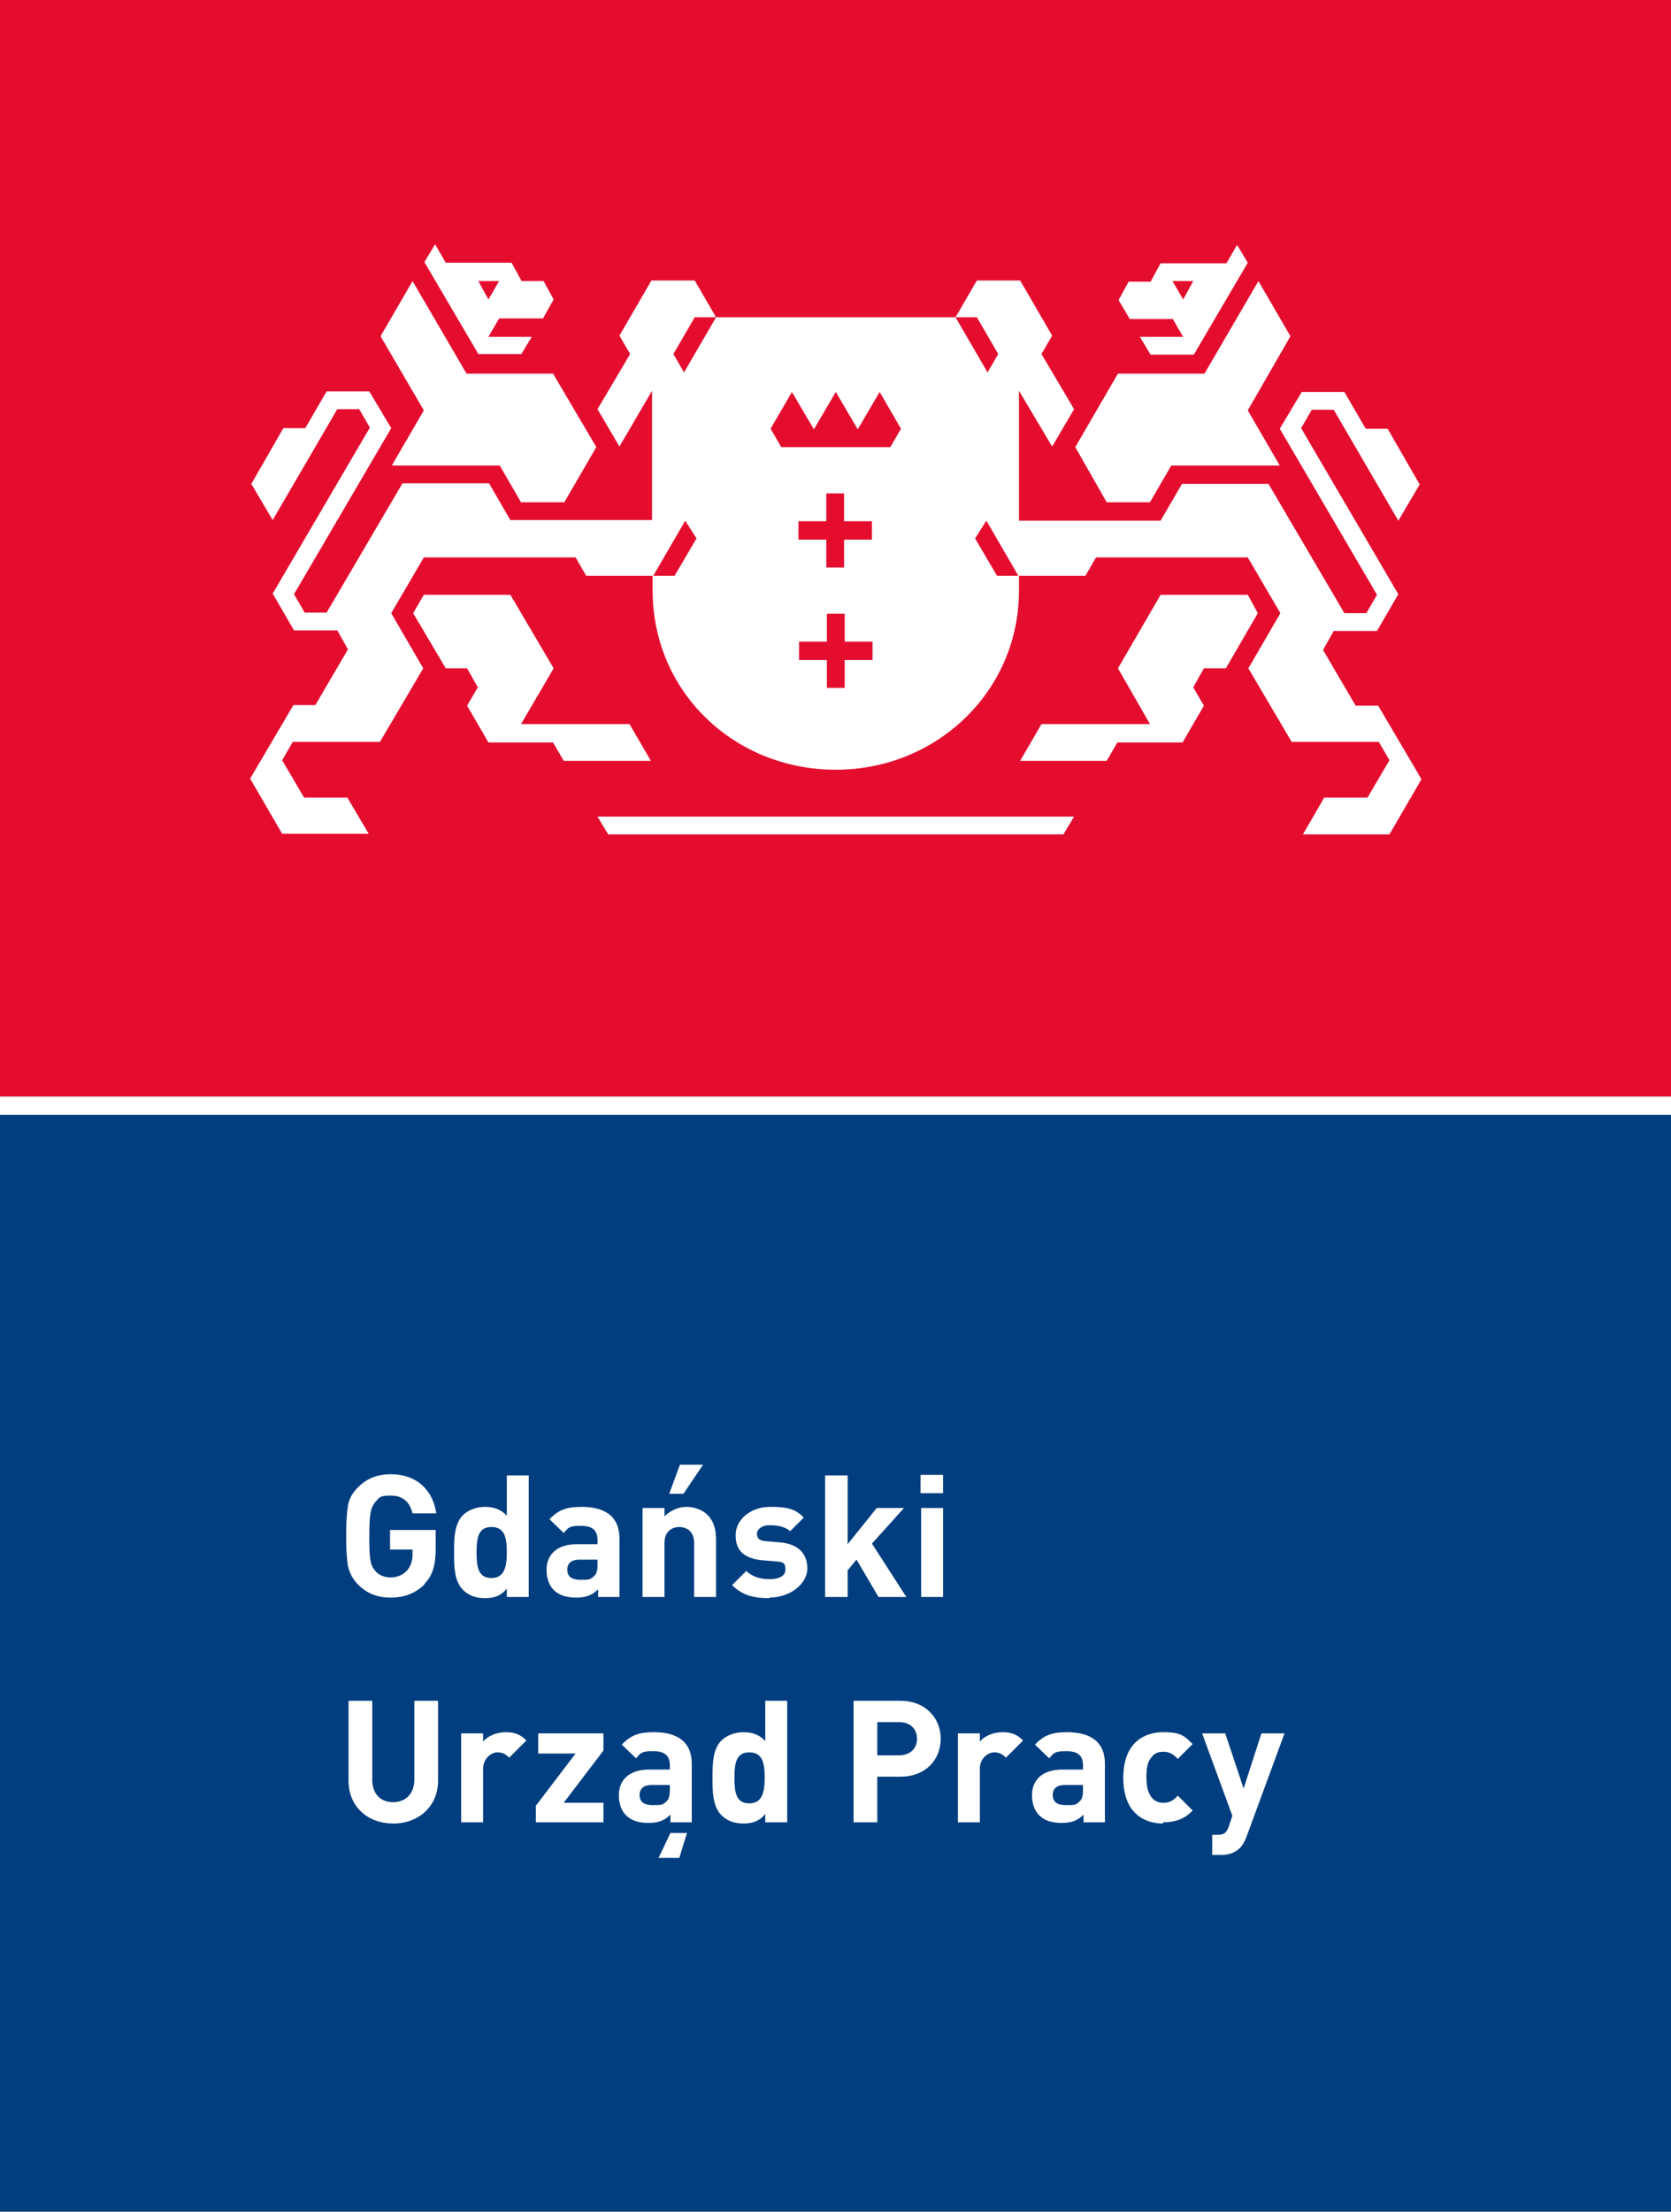 <?xml version="1.0" encoding="UTF-8"?>
<svg id="Layer_1" xmlns="http://www.w3.org/2000/svg" version="1.1" xmlns:xlink="http://www.w3.org/1999/xlink" viewBox="0 0 281.9 373">
  <rect x="0" y="0" width="281.9" height="373" fill="#808080" stroke="none"/>
  <!-- Generator: Adobe Illustrator 29.0.1, SVG Export Plug-In . SVG Version: 2.1.0 Build 192)  -->
  <defs>
    <style>
      .st0 {
        fill: #fff;
      }

      .st1 {
        fill: none;
      }

      .st2 {
        fill: #e40d2e;
      }

      .st3 {
        fill: #003e7f;
      }

      .st4 {
        clip-path: url(#clippath);
      }
    </style>
    <clipPath id="clippath">
      <rect class="st1" width="281.9" height="373"/>
    </clipPath>
  </defs>
  <rect class="st0" y="184.9" width="281.9" height="3.1"/>
  <rect class="st3" y="188" width="281.9" height="184.9"/>
  <rect class="st2" width="281.9" height="184.9"/>
  <polygon class="st0" points="106.2 122.1 87.9 122.1 93.4 112.7 86.1 100.3 71.5 100.3 69.7 103.4 75.2 112.7 78.8 112.7 80.6 115.9 78.8 119 82.4 125.2 93.3 125.2 95.1 128.3 109.8 128.3 106.2 122.1"/>
  <polygon class="st0" points="66.1 78.5 84.3 78.5 87.9 84.7 95.2 84.7 100.6 75.4 93.3 63 78.7 63 69.6 47.4 64.2 56.7 71.5 69.2 66.1 78.5"/>
  <path class="st0" d="M87.9,59.8l1.8-3h-7.3s1.8-3.1,1.8-3.1h7.4l1.8-3.2-1.7-3.1h-3.7l-1.7-3.1h-11.1s-1.8-3.1-1.8-3.1l-1.8,3,9.1,15.5h7.3ZM84.2,47.4l-1.8,3.1-1.7-3.1h3.5Z"/>
  <polygon class="st0" points="100.8 137.7 102.6 140.7 179.4 140.7 181.2 137.7 100.8 137.7"/>
  <polygon class="st0" points="210.5 100.3 195.8 100.3 188.6 112.7 194 122.1 175.7 122.1 172.1 128.3 186.7 128.3 188.5 125.2 199.5 125.2 203.1 119 201.3 115.9 203.1 112.7 206.8 112.7 212.2 103.4 210.5 100.3"/>
  <polygon class="st0" points="194 84.7 197.6 78.5 215.9 78.5 210.5 69.2 217.7 56.7 212.3 47.4 203.2 63 188.6 63 181.4 75.4 186.7 84.7 194 84.7"/>
  <path class="st0" d="M197.8,53.7l1.8,3.1h-7.3s1.8,3,1.8,3h7.3s9.1-15.5,9.1-15.5l-1.8-3-1.8,3.1h-11.1s-1.7,3.1-1.7,3.1h-3.7l-1.7,3.1,1.9,3.2h7.3ZM201.3,47.4l-1.7,3.1-1.8-3.1h3.5Z"/>
  <g class="st4">
    <path class="st0" d="M228.7,119l-5.5-9.4,1.8-3.2h7.3l3.6-6.2-16.4-28,1.8-3.1h3.7l10.9,18.7,3.6-6.1-5.4-9.4h-3.7l-3.6-6.2h-7.2l-3.7,6.2,16.4,28-1.8,3.1h-3.7l-12.8-21.8h-14.6l-3.6,6.2h-23.9s0-21.9,0-21.9l5.6,9.4,3.7-6.3-5.5-9.3,1.8-3.1-5.4-9.3h-7.3l-3.6,6.2h3.6l3.6,6.2-1.8,3.1-5.4-9.3h-40.4l-5.4,9.3-1.8-3.1,3.6-6.2h3.6l-3.6-6.2h-7.3l-5.4,9.3,1.8,3.1-5.5,9.3,3.7,6.3,5.5-9.4v21.8s-23.9,0-23.9,0l-3.6-6.2h-14.6l-12.8,21.8h-3.7l-1.8-3.1,16.4-28-3.7-6.2h-7.2l-3.6,6.2h-3.7l-5.4,9.4,3.6,6.1,10.9-18.7h3.7l1.8,3.1-16.4,28,3.6,6.2h7.3l1.8,3.2-5.5,9.4h-3.7s-7.3,12.4-7.3,12.4l5.4,9.3h14.6s-3.6-6.1-3.6-6.1h-7.3l-3.7-6.3,1.8-3.1h14.7s7.3-12.4,7.3-12.4l-5.4-9.3,5.5-9.4h25.6l1.8,3.1h11.3s5.4-9.3,5.4-9.3l1.9,3-3.7,6.3h-3.7c0,.8,0,1.6,0,2.5,0,17.1,13.8,30.2,30.9,30.2,17,0,30.9-13.2,30.9-30.2s0-1.7,0-2.5h-3.7s-3.7-6.3-3.7-6.3l1.9-3,5.4,9.3h11.3s1.8-3.1,1.8-3.1h25.6l5.5,9.4-5.4,9.3,7.3,12.4h14.7s1.8,3.1,1.8,3.1l-3.7,6.3h-7.3l-3.6,6.2h14.6s5.4-9.3,5.4-9.3l-7.3-12.4h-3.7ZM147.2,111.3h-4.7v4.7h-3v-4.7h-4.7v-3.1h4.7v-4.7h3v4.7h4.7v3.1ZM147.1,87.9v3.1h-4.7v4.7h-3v-4.7h-4.7v-3.1h4.7v-4.7h3v4.7h4.7ZM150.1,75.4h-18.3l-1.8-3.1,3.6-6.2,3.7,6.3,3.7-6.3h0s0,0,0,0l3.7,6.3,3.7-6.3,3.6,6.2-1.8,3.1Z"/>
    <path class="st0" d="M71.7,267.1c-1.6,1.6-3.5,2.3-5.8,2.3s-4-.7-5.5-2.2c-.9-.9-1.4-1.9-1.7-3.1-.2-1.2-.3-2.8-.3-5.1s.1-3.9.3-5.1c.2-1.2.8-2.2,1.7-3.1,1.5-1.5,3.3-2.2,5.5-2.2,4.7,0,7.2,3,7.7,6.6h-4c-.5-2-1.7-3-3.7-3s-1.9.4-2.6,1.1c-.7.9-1,1.7-1,5.8s.2,4.8,1,5.8c.6.7,1.5,1.1,2.6,1.1s2.1-.4,2.8-1.2c.6-.7.9-1.6.9-2.7v-.8h-3.8v-3.3h7.7v3c0,3-.5,4.7-2,6.2"/>
    <path class="st0" d="M85.5,269.3v-1.4c-1,1.2-2.1,1.6-3.7,1.6s-2.8-.5-3.7-1.4c-1.5-1.5-1.5-4.1-1.5-6.3s0-4.8,1.5-6.3c.8-.8,2.2-1.4,3.7-1.4s2.7.4,3.7,1.5v-6.8h3.7v20.5h-3.7ZM82.9,257.5c-2.2,0-2.5,1.8-2.5,4.3s.3,4.3,2.5,4.3,2.6-1.9,2.6-4.3-.3-4.3-2.6-4.3"/>
    <path class="st0" d="M100.9,269.3v-1.3c-1,1-2,1.4-3.7,1.4s-2.9-.4-3.8-1.3c-.8-.8-1.2-2-1.2-3.4,0-2.4,1.6-4.3,5.1-4.3h3.5v-.7c0-1.6-.8-2.4-2.8-2.4s-2.1.3-2.9,1.2l-2.4-2.3c1.5-1.6,2.9-2.1,5.4-2.1,4.2,0,6.4,1.8,6.4,5.3v9.9h-3.7ZM100.8,263h-3c-1.4,0-2.1.6-2.1,1.7s.7,1.7,2.2,1.7,1.7,0,2.4-.7c.4-.4.5-1,.5-1.9v-.8Z"/>
    <path class="st0" d="M117.1,269.3v-9.1c0-2-1.3-2.7-2.5-2.7s-2.5.7-2.5,2.7v9.1h-3.7v-15h3.7v1.4c1-1,2.4-1.6,3.7-1.6s2.7.5,3.5,1.3c1.2,1.2,1.5,2.6,1.5,4.3v9.6h-3.7ZM115.4,251.9h-2.5l1.8-4.9h3.9l-3.3,4.9Z"/>
    <path class="st0" d="M129.9,269.5c-2.4,0-4.5-.3-6.4-2.2l2.4-2.4c1.2,1.2,2.8,1.4,4,1.4s2.6-.4,2.6-1.6-.4-1.3-1.6-1.4l-2.4-.2c-2.7-.3-4.4-1.4-4.4-4.2s2.7-4.8,5.8-4.8,4.3.4,5.7,1.8l-2.3,2.3c-.9-.8-2.2-1-3.5-1s-2.1.7-2.1,1.4.2,1.2,1.6,1.3l2.4.2c3,.3,4.5,1.9,4.5,4.4s-2.8,4.9-6.4,4.9"/>
    <polygon class="st0" points="148.2 269.3 144.5 263 143 264.8 143 269.3 139.2 269.3 139.2 248.8 143 248.8 143 260.4 147.9 254.3 152.5 254.3 147.1 260.3 152.9 269.3 148.2 269.3"/>
    <path class="st0" d="M155.3,248.7h3.8v3.1h-3.8v-3.1ZM155.4,254.3h3.7v15h-3.7v-15Z"/>
    <path class="st0" d="M66.3,307.5c-4.2,0-7.5-2.8-7.5-7.2v-13.5h4v13.3c0,2.4,1.4,3.8,3.5,3.8s3.6-1.4,3.6-3.8v-13.3h4v13.5c0,4.3-3.3,7.2-7.5,7.2"/>
    <path class="st0" d="M85.9,296.4c-.6-.6-1.1-.9-2-.9s-2.4.9-2.4,2.8v9h-3.7v-15h3.7v1.4c.7-.9,2.2-1.6,3.8-1.6s2.5.4,3.5,1.4l-2.8,2.8Z"/>
    <polygon class="st0" points="90.4 307.3 90.4 304.5 97.1 295.7 90.8 295.7 90.8 292.3 101.8 292.3 101.8 295.2 95.1 304 101.8 304 101.8 307.3 90.4 307.3"/>
    <path class="st0" d="M113.1,307.3v-1.3c-1,1-2,1.4-3.7,1.4s-2.9-.4-3.8-1.3c-.8-.8-1.2-2-1.2-3.4,0-2.4,1.6-4.3,5.1-4.3h3.5v-.7c0-1.6-.8-2.4-2.8-2.4s-2.1.3-2.9,1.2l-2.4-2.3c1.5-1.6,2.9-2.1,5.4-2.1,4.2,0,6.4,1.8,6.4,5.3v9.9h-3.7ZM113,301h-3c-1.4,0-2.1.6-2.1,1.7s.7,1.7,2.2,1.7,1.7,0,2.4-.7c.4-.4.5-1,.5-1.9v-.8ZM114.6,313.3h-3.5l2-4.2h2.8l-1.3,4.2Z"/>
    <path class="st0" d="M129.1,307.3v-1.4c-1,1.2-2.1,1.6-3.7,1.6s-2.8-.5-3.7-1.4c-1.5-1.5-1.5-4.1-1.5-6.3s0-4.8,1.5-6.3c.8-.8,2.2-1.4,3.7-1.4s2.7.4,3.7,1.5v-6.8h3.7v20.5h-3.7ZM126.4,295.5c-2.2,0-2.5,1.8-2.5,4.3s.3,4.3,2.5,4.3,2.6-1.9,2.6-4.3-.3-4.3-2.6-4.3"/>
    <path class="st0" d="M151.9,299.6h-3.9v7.7h-4v-20.5h7.9c4.2,0,6.8,2.9,6.8,6.4s-2.5,6.4-6.8,6.4M151.7,290.4h-3.7v5.6h3.7c1.8,0,3-1.1,3-2.8s-1.2-2.8-3-2.8"/>
    <path class="st0" d="M169.7,296.4c-.6-.6-1.1-.9-2-.9s-2.4.9-2.4,2.8v9h-3.7v-15h3.7v1.4c.7-.9,2.2-1.6,3.8-1.6s2.5.4,3.5,1.4l-2.8,2.8Z"/>
    <path class="st0" d="M182.8,307.3v-1.3c-1,1-2,1.4-3.7,1.4s-2.9-.4-3.8-1.3c-.8-.8-1.2-2-1.2-3.4,0-2.4,1.6-4.3,5.1-4.3h3.5v-.7c0-1.6-.8-2.4-2.8-2.4s-2.1.3-2.9,1.2l-2.4-2.3c1.5-1.6,2.9-2.1,5.4-2.1,4.2,0,6.4,1.8,6.4,5.3v9.9h-3.7ZM182.7,301h-3c-1.4,0-2.1.6-2.1,1.7s.7,1.7,2.2,1.7,1.7,0,2.4-.7c.4-.4.5-1,.5-1.9v-.8Z"/>
    <path class="st0" d="M196.2,307.5c-3,0-6.7-1.6-6.7-7.7s3.7-7.7,6.7-7.7,3.6.6,5,2l-2.5,2.5c-.8-.8-1.4-1.2-2.4-1.2s-1.6.3-2.1,1c-.6.7-.8,1.7-.8,3.3s.3,2.6.8,3.3c.5.7,1.2,1,2.1,1s1.6-.3,2.4-1.2l2.5,2.5c-1.3,1.4-2.9,2-5,2"/>
    <path class="st0" d="M210.3,309.7c-.3.8-.7,1.5-1.1,1.9-.9.9-2,1.2-3.2,1.2h-1.5v-3.4h.9c1.1,0,1.5-.3,1.9-1.4l.6-1.8-5.1-13.9h3.9l3.1,9.3,3-9.3h3.9l-6.4,17.4Z"/>
  </g>
</svg>